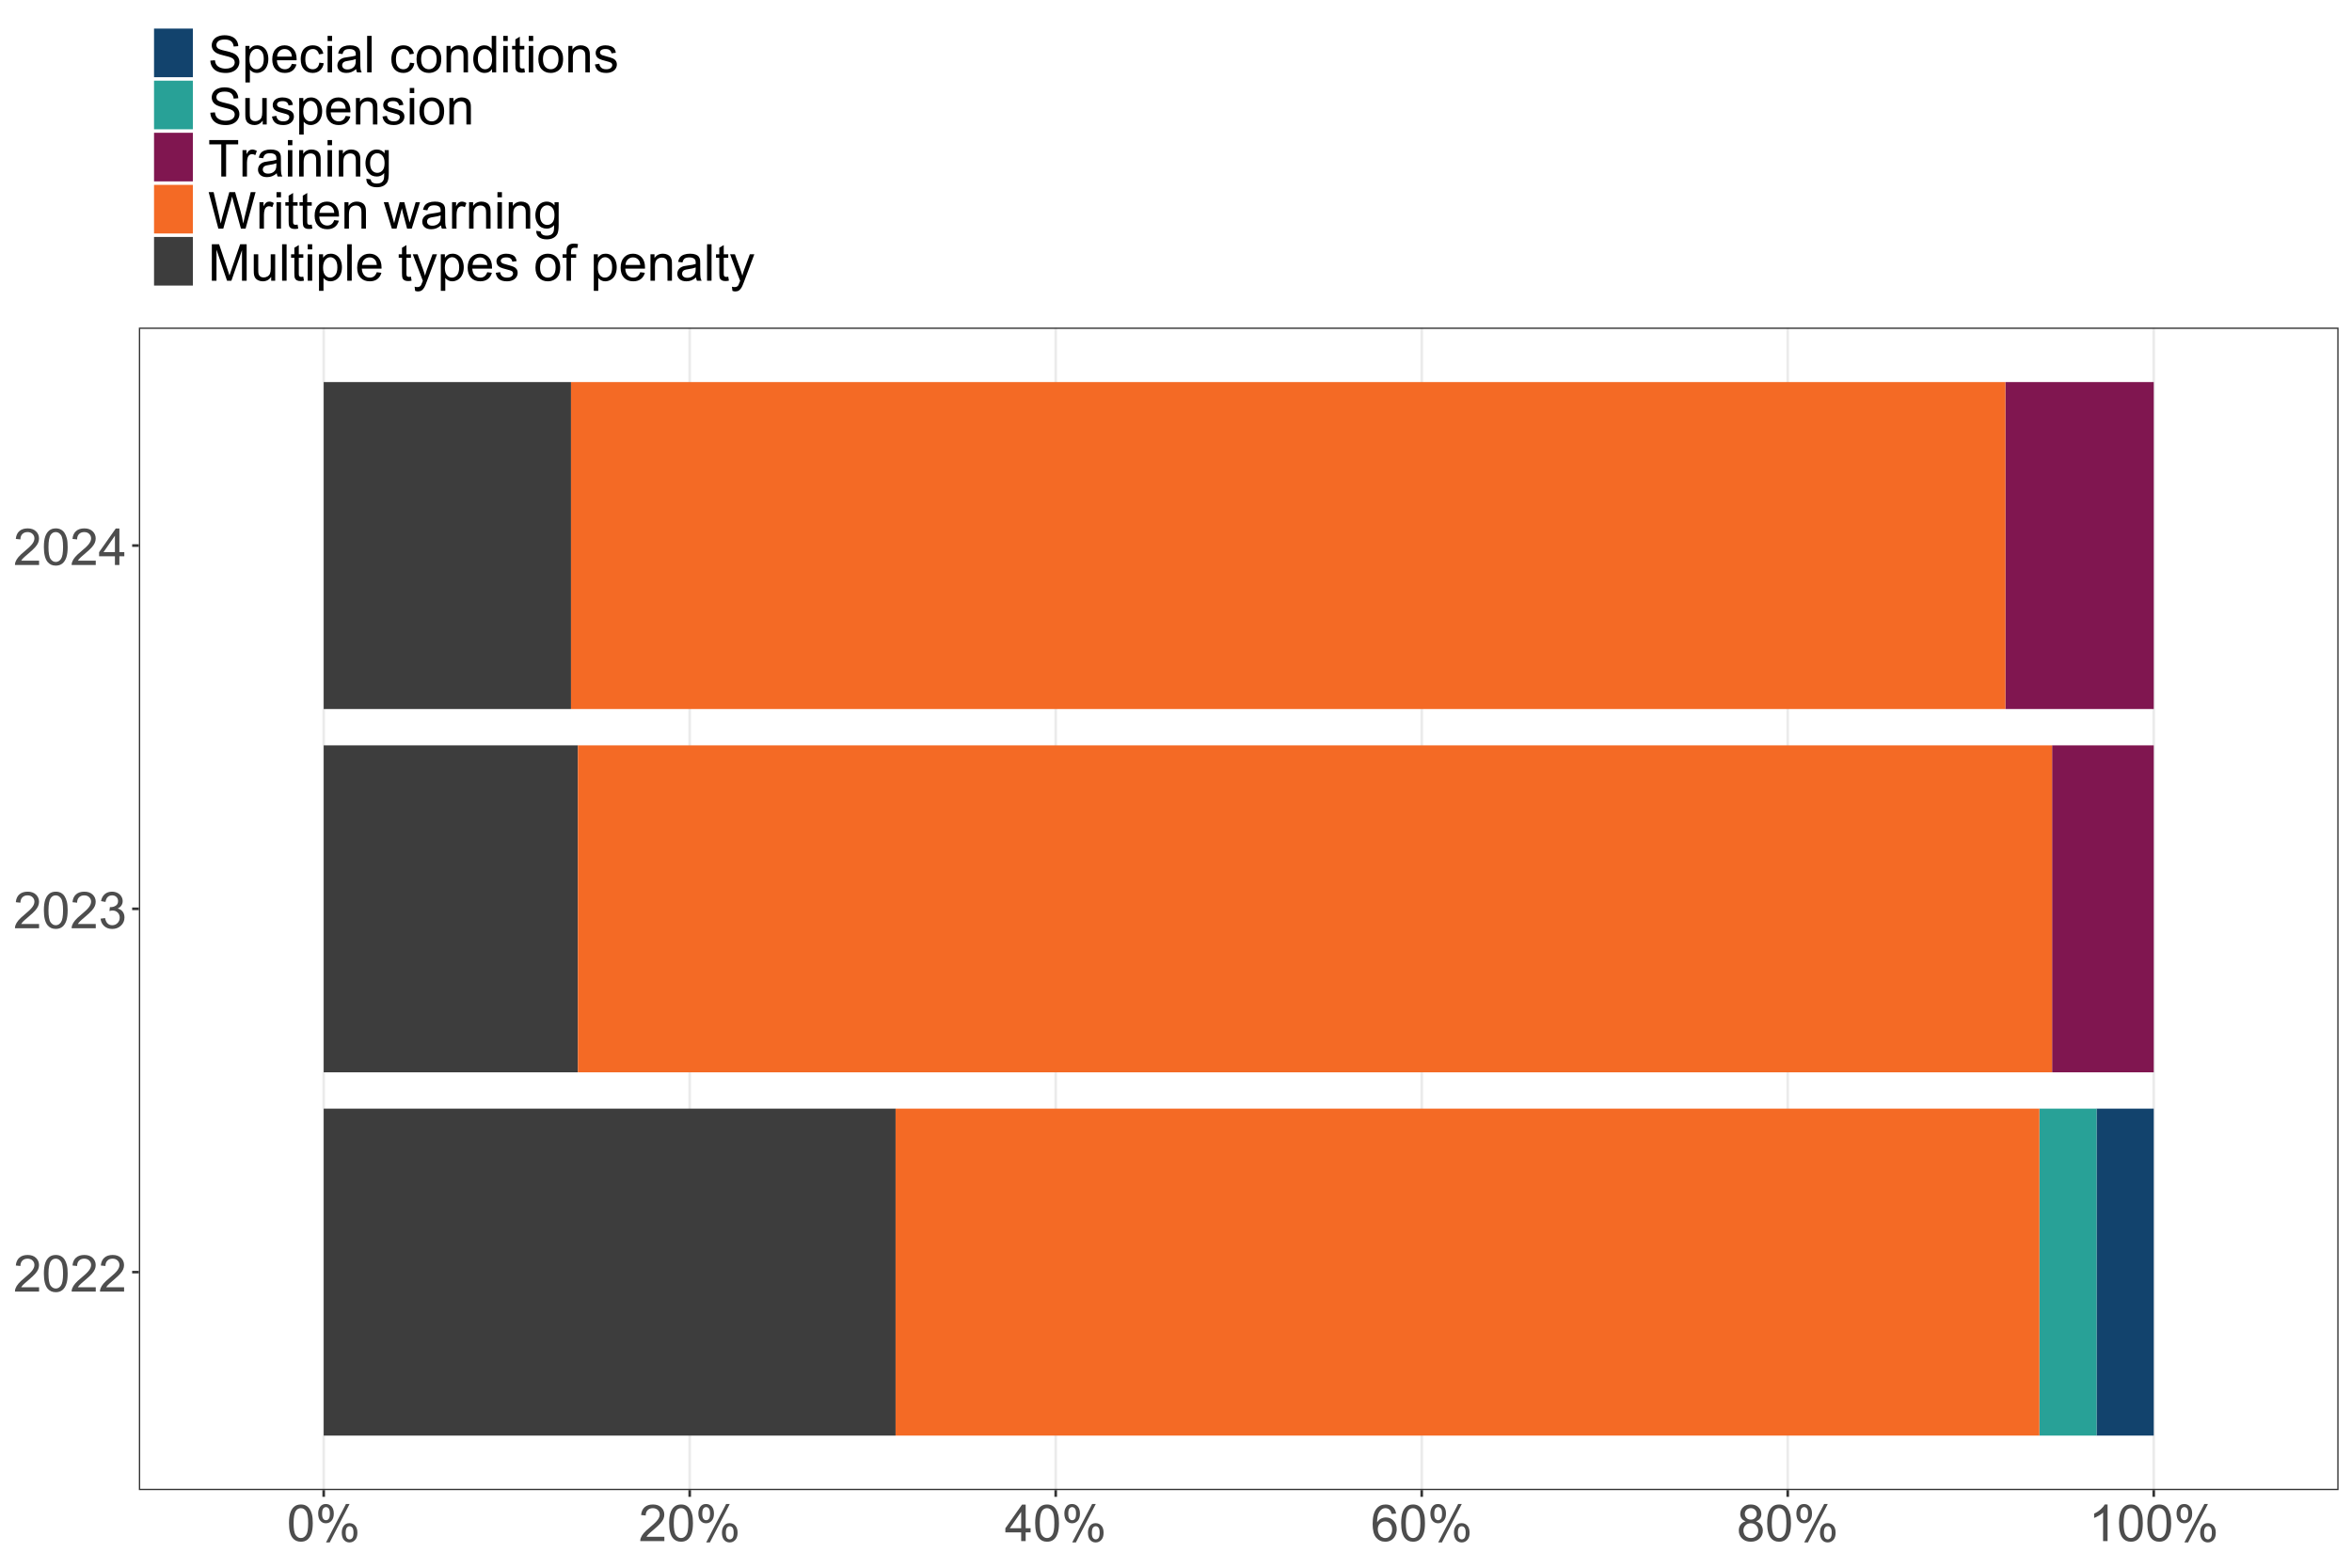 <?xml version="1.0" encoding="UTF-8"?>
<svg xmlns="http://www.w3.org/2000/svg" xmlns:xlink="http://www.w3.org/1999/xlink" width="960" height="640" viewBox="0 0 960 640">
<defs>
<g>
<g id="glyph-0-0">
<path d="M 10.473 -1.758 L 10.473 0 L 0.629 0 C 0.617 -0.441 0.688 -0.863 0.844 -1.27 C 1.094 -1.941 1.496 -2.602 2.047 -3.25 C 2.598 -3.898 3.395 -4.652 4.438 -5.504 C 6.055 -6.832 7.148 -7.883 7.719 -8.656 C 8.289 -9.434 8.57 -10.168 8.57 -10.855 C 8.57 -11.582 8.312 -12.191 7.797 -12.691 C 7.277 -13.188 6.602 -13.438 5.77 -13.438 C 4.887 -13.438 4.184 -13.172 3.656 -12.645 C 3.129 -12.117 2.859 -11.387 2.855 -10.449 L 0.977 -10.645 C 1.105 -12.047 1.586 -13.113 2.426 -13.848 C 3.266 -14.582 4.395 -14.949 5.809 -14.949 C 7.238 -14.949 8.367 -14.555 9.203 -13.762 C 10.035 -12.969 10.449 -11.988 10.449 -10.816 C 10.449 -10.219 10.328 -9.637 10.086 -9.059 C 9.84 -8.484 9.438 -7.879 8.871 -7.242 C 8.305 -6.605 7.367 -5.73 6.055 -4.621 C 4.957 -3.699 4.254 -3.074 3.941 -2.746 C 3.629 -2.418 3.371 -2.09 3.168 -1.758 Z M 10.473 -1.758 "/>
</g>
<g id="glyph-0-1">
<path d="M 0.863 -7.344 C 0.863 -9.102 1.043 -10.52 1.406 -11.594 C 1.77 -12.668 2.309 -13.496 3.023 -14.078 C 3.734 -14.66 4.633 -14.949 5.719 -14.949 C 6.516 -14.949 7.219 -14.789 7.82 -14.469 C 8.422 -14.145 8.922 -13.684 9.312 -13.078 C 9.707 -12.469 10.016 -11.73 10.238 -10.863 C 10.461 -9.992 10.574 -8.82 10.574 -7.344 C 10.574 -5.598 10.395 -4.188 10.035 -3.113 C 9.676 -2.039 9.141 -1.211 8.426 -0.625 C 7.711 -0.039 6.809 0.254 5.719 0.254 C 4.281 0.254 3.156 -0.262 2.336 -1.289 C 1.355 -2.527 0.863 -4.547 0.863 -7.344 M 2.742 -7.344 C 2.742 -4.898 3.027 -3.273 3.602 -2.461 C 4.172 -1.652 4.879 -1.25 5.719 -1.25 C 6.559 -1.25 7.262 -1.656 7.836 -2.469 C 8.406 -3.281 8.695 -4.906 8.695 -7.344 C 8.695 -9.793 8.406 -11.422 7.836 -12.227 C 7.262 -13.035 6.551 -13.438 5.699 -13.438 C 4.859 -13.438 4.188 -13.082 3.688 -12.371 C 3.059 -11.465 2.742 -9.789 2.742 -7.344 Z M 2.742 -7.344 "/>
</g>
<g id="glyph-0-2">
<path d="M 0.875 -3.93 L 2.703 -4.176 C 2.91 -3.137 3.27 -2.391 3.773 -1.934 C 4.277 -1.477 4.891 -1.25 5.617 -1.25 C 6.477 -1.25 7.203 -1.547 7.797 -2.145 C 8.387 -2.738 8.684 -3.477 8.684 -4.355 C 8.684 -5.195 8.41 -5.891 7.859 -6.434 C 7.312 -6.98 6.613 -7.25 5.77 -7.25 C 5.422 -7.25 4.992 -7.184 4.48 -7.047 L 4.684 -8.652 C 4.805 -8.641 4.902 -8.633 4.977 -8.633 C 5.754 -8.633 6.457 -8.836 7.078 -9.242 C 7.703 -9.648 8.012 -10.273 8.012 -11.121 C 8.012 -11.793 7.785 -12.348 7.332 -12.785 C 6.879 -13.227 6.293 -13.445 5.574 -13.445 C 4.863 -13.445 4.273 -13.223 3.797 -12.777 C 3.324 -12.328 3.02 -11.66 2.883 -10.766 L 1.055 -11.09 C 1.281 -12.316 1.789 -13.266 2.578 -13.938 C 3.371 -14.613 4.355 -14.949 5.535 -14.949 C 6.348 -14.949 7.098 -14.777 7.781 -14.426 C 8.465 -14.078 8.988 -13.602 9.348 -13 C 9.711 -12.398 9.891 -11.758 9.891 -11.082 C 9.891 -10.438 9.719 -9.852 9.375 -9.324 C 9.027 -8.797 8.52 -8.375 7.84 -8.062 C 8.723 -7.859 9.406 -7.438 9.891 -6.801 C 10.379 -6.16 10.625 -5.359 10.625 -4.398 C 10.625 -3.098 10.148 -1.996 9.203 -1.094 C 8.254 -0.188 7.055 0.266 5.605 0.266 C 4.301 0.266 3.215 -0.125 2.352 -0.902 C 1.488 -1.684 0.996 -2.691 0.875 -3.93 Z M 0.875 -3.93 "/>
</g>
<g id="glyph-0-3">
<path d="M 6.723 0 L 6.723 -3.566 L 0.266 -3.566 L 0.266 -5.242 L 7.059 -14.891 L 8.551 -14.891 L 8.551 -5.242 L 10.562 -5.242 L 10.562 -3.566 L 8.551 -3.566 L 8.551 0 L 6.723 0 M 6.723 -5.242 L 6.723 -11.953 L 2.062 -5.242 Z M 6.723 -5.242 "/>
</g>
<g id="glyph-0-4">
<path d="M 1.207 -11.312 C 1.207 -12.379 1.477 -13.281 2.012 -14.027 C 2.547 -14.77 3.32 -15.145 4.336 -15.145 C 5.27 -15.145 6.043 -14.809 6.656 -14.141 C 7.27 -13.477 7.578 -12.496 7.578 -11.203 C 7.578 -9.941 7.266 -8.973 6.648 -8.293 C 6.027 -7.613 5.266 -7.273 4.355 -7.273 C 3.457 -7.273 2.707 -7.605 2.109 -8.277 C 1.508 -8.949 1.207 -9.961 1.207 -11.312 M 4.387 -13.883 C 3.934 -13.883 3.555 -13.688 3.254 -13.293 C 2.953 -12.902 2.805 -12.18 2.805 -11.133 C 2.805 -10.176 2.957 -9.504 3.262 -9.117 C 3.566 -8.727 3.941 -8.531 4.387 -8.531 C 4.848 -8.531 5.23 -8.727 5.531 -9.121 C 5.832 -9.512 5.98 -10.23 5.98 -11.273 C 5.98 -12.234 5.828 -12.91 5.523 -13.301 C 5.219 -13.688 4.84 -13.883 4.387 -13.883 M 4.398 0.547 L 12.543 -15.145 L 14.027 -15.145 L 5.91 0.547 L 4.398 0.547 M 10.836 -3.492 C 10.836 -4.562 11.105 -5.469 11.641 -6.211 C 12.176 -6.953 12.953 -7.324 13.977 -7.324 C 14.91 -7.324 15.684 -6.988 16.297 -6.32 C 16.91 -5.656 17.215 -4.676 17.215 -3.383 C 17.215 -2.121 16.906 -1.152 16.285 -0.473 C 15.664 0.207 14.898 0.547 13.984 0.547 C 13.086 0.547 12.336 0.211 11.734 -0.461 C 11.137 -1.137 10.836 -2.145 10.836 -3.492 M 14.027 -6.062 C 13.566 -6.062 13.184 -5.867 12.883 -5.473 C 12.582 -5.082 12.43 -4.359 12.43 -3.312 C 12.43 -2.363 12.582 -1.691 12.887 -1.301 C 13.191 -0.906 13.57 -0.711 14.016 -0.711 C 14.484 -0.711 14.867 -0.906 15.168 -1.301 C 15.469 -1.691 15.621 -2.41 15.621 -3.453 C 15.621 -4.414 15.469 -5.09 15.164 -5.48 C 14.859 -5.867 14.48 -6.062 14.027 -6.062 Z M 14.027 -6.062 "/>
</g>
<g id="glyph-0-5">
<path d="M 10.348 -11.242 L 8.531 -11.102 C 8.367 -11.82 8.137 -12.34 7.84 -12.664 C 7.348 -13.188 6.738 -13.445 6.012 -13.445 C 5.43 -13.445 4.918 -13.285 4.48 -12.961 C 3.902 -12.539 3.449 -11.926 3.117 -11.121 C 2.785 -10.316 2.613 -9.168 2.602 -7.68 C 3.039 -8.348 3.578 -8.848 4.215 -9.172 C 4.852 -9.496 5.52 -9.66 6.215 -9.66 C 7.434 -9.66 8.473 -9.211 9.328 -8.312 C 10.184 -7.414 10.613 -6.258 10.613 -4.836 C 10.613 -3.898 10.41 -3.031 10.008 -2.23 C 9.605 -1.426 9.051 -0.812 8.348 -0.387 C 7.645 0.039 6.844 0.254 5.953 0.254 C 4.43 0.254 3.188 -0.305 2.223 -1.426 C 1.262 -2.547 0.781 -4.395 0.781 -6.969 C 0.781 -9.844 1.312 -11.938 2.375 -13.242 C 3.305 -14.383 4.555 -14.949 6.125 -14.949 C 7.297 -14.949 8.254 -14.621 9.004 -13.965 C 9.75 -13.309 10.199 -12.402 10.348 -11.242 M 2.883 -4.824 C 2.883 -4.195 3.02 -3.594 3.285 -3.016 C 3.555 -2.441 3.926 -2.004 4.406 -1.703 C 4.887 -1.398 5.395 -1.25 5.922 -1.25 C 6.691 -1.25 7.355 -1.562 7.91 -2.184 C 8.469 -2.805 8.746 -3.652 8.746 -4.723 C 8.746 -5.75 8.469 -6.562 7.922 -7.156 C 7.375 -7.746 6.684 -8.043 5.852 -8.043 C 5.023 -8.043 4.324 -7.746 3.746 -7.156 C 3.172 -6.562 2.883 -5.785 2.883 -4.824 Z M 2.883 -4.824 "/>
</g>
<g id="glyph-0-6">
<path d="M 3.676 -8.074 C 2.918 -8.352 2.355 -8.746 1.992 -9.262 C 1.625 -9.777 1.441 -10.395 1.441 -11.109 C 1.441 -12.195 1.832 -13.105 2.609 -13.844 C 3.391 -14.582 4.426 -14.949 5.719 -14.949 C 7.02 -14.949 8.062 -14.574 8.855 -13.816 C 9.648 -13.062 10.043 -12.145 10.043 -11.059 C 10.043 -10.371 9.863 -9.77 9.5 -9.258 C 9.141 -8.746 8.59 -8.352 7.852 -8.074 C 8.766 -7.777 9.461 -7.297 9.938 -6.633 C 10.414 -5.969 10.652 -5.176 10.652 -4.254 C 10.652 -2.984 10.203 -1.914 9.305 -1.047 C 8.402 -0.18 7.219 0.254 5.75 0.254 C 4.277 0.254 3.094 -0.18 2.195 -1.051 C 1.293 -1.922 0.844 -3.008 0.844 -4.305 C 0.844 -5.273 1.09 -6.086 1.578 -6.738 C 2.07 -7.391 2.77 -7.836 3.676 -8.074 M 3.312 -11.172 C 3.312 -10.469 3.539 -9.891 3.992 -9.445 C 4.445 -9 5.035 -8.773 5.758 -8.773 C 6.461 -8.773 7.039 -8.996 7.492 -9.441 C 7.941 -9.883 8.164 -10.426 8.164 -11.07 C 8.164 -11.742 7.934 -12.305 7.469 -12.762 C 7.008 -13.219 6.43 -13.445 5.738 -13.445 C 5.039 -13.445 4.461 -13.223 4 -12.777 C 3.543 -12.328 3.312 -11.793 3.312 -11.172 M 2.723 -4.297 C 2.723 -3.773 2.844 -3.27 3.094 -2.781 C 3.34 -2.297 3.707 -1.918 4.195 -1.648 C 4.684 -1.383 5.207 -1.25 5.77 -1.25 C 6.641 -1.25 7.363 -1.531 7.934 -2.094 C 8.5 -2.652 8.785 -3.367 8.785 -4.234 C 8.785 -5.117 8.492 -5.844 7.906 -6.418 C 7.32 -6.996 6.59 -7.281 5.707 -7.281 C 4.848 -7.281 4.137 -6.996 3.57 -6.43 C 3.004 -5.859 2.723 -5.148 2.723 -4.297 Z M 2.723 -4.297 "/>
</g>
<g id="glyph-0-7">
<path d="M 7.75 0 L 5.922 0 L 5.922 -11.648 C 5.48 -11.23 4.902 -10.809 4.188 -10.391 C 3.477 -9.969 2.832 -9.656 2.266 -9.445 L 2.266 -11.211 C 3.289 -11.691 4.18 -12.277 4.945 -12.961 C 5.711 -13.645 6.254 -14.309 6.57 -14.949 L 7.75 -14.949 Z M 7.75 0 "/>
</g>
<g id="glyph-0-8">
<path d="M 0.934 -4.785 L 2.793 -4.945 C 2.883 -4.203 3.086 -3.59 3.406 -3.113 C 3.73 -2.637 4.227 -2.25 4.906 -1.953 C 5.582 -1.66 6.344 -1.512 7.191 -1.512 C 7.941 -1.512 8.605 -1.625 9.18 -1.848 C 9.758 -2.07 10.184 -2.379 10.465 -2.766 C 10.746 -3.156 10.887 -3.582 10.887 -4.043 C 10.887 -4.508 10.754 -4.918 10.48 -5.266 C 10.211 -5.613 9.762 -5.906 9.141 -6.145 C 8.742 -6.301 7.859 -6.543 6.488 -6.871 C 5.121 -7.199 4.164 -7.508 3.617 -7.801 C 2.906 -8.172 2.375 -8.633 2.027 -9.188 C 1.676 -9.738 1.504 -10.355 1.504 -11.039 C 1.504 -11.793 1.715 -12.492 2.145 -13.148 C 2.57 -13.801 3.191 -14.297 4.012 -14.637 C 4.832 -14.973 5.742 -15.145 6.742 -15.145 C 7.848 -15.145 8.82 -14.965 9.664 -14.609 C 10.508 -14.254 11.156 -13.73 11.609 -13.039 C 12.062 -12.352 12.305 -11.566 12.34 -10.695 L 10.449 -10.551 C 10.348 -11.492 10.004 -12.203 9.422 -12.684 C 8.836 -13.164 7.969 -13.406 6.824 -13.406 C 5.633 -13.406 4.766 -13.188 4.219 -12.75 C 3.676 -12.312 3.402 -11.789 3.402 -11.172 C 3.402 -10.637 3.594 -10.195 3.98 -9.852 C 4.359 -9.508 5.352 -9.152 6.953 -8.789 C 8.555 -8.43 9.652 -8.113 10.246 -7.84 C 11.113 -7.441 11.754 -6.934 12.168 -6.32 C 12.582 -5.711 12.785 -5.004 12.785 -4.203 C 12.785 -3.414 12.559 -2.664 12.105 -1.965 C 11.652 -1.266 11 -0.719 10.152 -0.328 C 9.301 0.059 8.344 0.254 7.281 0.254 C 5.934 0.254 4.805 0.059 3.895 -0.336 C 2.984 -0.727 2.27 -1.32 1.75 -2.109 C 1.234 -2.895 0.961 -3.789 0.934 -4.785 Z M 0.934 -4.785 "/>
</g>
<g id="glyph-0-9">
<path d="M 1.371 4.133 L 1.371 -10.785 L 3.035 -10.785 L 3.035 -9.383 C 3.43 -9.934 3.871 -10.344 4.367 -10.617 C 4.863 -10.891 5.461 -11.031 6.164 -11.031 C 7.086 -11.031 7.898 -10.793 8.602 -10.32 C 9.305 -9.844 9.84 -9.176 10.195 -8.312 C 10.555 -7.449 10.734 -6.504 10.734 -5.473 C 10.734 -4.371 10.539 -3.375 10.141 -2.492 C 9.746 -1.609 9.168 -0.934 8.414 -0.461 C 7.66 0.008 6.867 0.242 6.031 0.242 C 5.422 0.242 4.875 0.113 4.391 -0.141 C 3.91 -0.398 3.512 -0.723 3.199 -1.117 L 3.199 4.133 L 1.371 4.133 M 3.027 -5.332 C 3.027 -3.945 3.309 -2.918 3.871 -2.254 C 4.43 -1.59 5.113 -1.258 5.91 -1.258 C 6.723 -1.258 7.418 -1.602 8 -2.289 C 8.578 -2.977 8.867 -4.043 8.867 -5.484 C 8.867 -6.859 8.582 -7.887 8.02 -8.57 C 7.453 -9.254 6.777 -9.598 5.992 -9.598 C 5.215 -9.598 4.523 -9.234 3.926 -8.508 C 3.328 -7.777 3.027 -6.719 3.027 -5.332 Z M 3.027 -5.332 "/>
</g>
<g id="glyph-0-10">
<path d="M 8.754 -3.473 L 10.645 -3.238 C 10.348 -2.137 9.793 -1.281 8.988 -0.672 C 8.184 -0.062 7.152 0.242 5.902 0.242 C 4.324 0.242 3.07 -0.242 2.148 -1.215 C 1.223 -2.184 0.762 -3.547 0.762 -5.301 C 0.762 -7.117 1.23 -8.523 2.164 -9.527 C 3.098 -10.527 4.309 -11.031 5.801 -11.031 C 7.242 -11.031 8.418 -10.539 9.332 -9.559 C 10.246 -8.574 10.703 -7.195 10.703 -5.414 C 10.703 -5.305 10.703 -5.141 10.695 -4.926 L 2.652 -4.926 C 2.719 -3.742 3.055 -2.832 3.656 -2.203 C 4.258 -1.574 5.012 -1.258 5.91 -1.258 C 6.582 -1.258 7.152 -1.434 7.629 -1.789 C 8.102 -2.141 8.477 -2.703 8.754 -3.473 M 2.754 -6.43 L 8.773 -6.43 C 8.695 -7.336 8.465 -8.016 8.086 -8.469 C 7.504 -9.176 6.746 -9.527 5.82 -9.527 C 4.98 -9.527 4.273 -9.246 3.703 -8.684 C 3.129 -8.121 2.812 -7.371 2.754 -6.43 Z M 2.754 -6.43 "/>
</g>
<g id="glyph-0-11">
<path d="M 8.41 -3.949 L 10.207 -3.719 C 10.012 -2.477 9.508 -1.508 8.699 -0.809 C 7.891 -0.105 6.895 0.242 5.719 0.242 C 4.242 0.242 3.055 -0.238 2.156 -1.203 C 1.262 -2.168 0.812 -3.551 0.812 -5.352 C 0.812 -6.516 1.004 -7.535 1.391 -8.41 C 1.777 -9.281 2.363 -9.938 3.152 -10.375 C 3.941 -10.812 4.801 -11.031 5.727 -11.031 C 6.898 -11.031 7.859 -10.734 8.602 -10.141 C 9.348 -9.547 9.824 -8.707 10.035 -7.617 L 8.258 -7.344 C 8.086 -8.066 7.789 -8.613 7.359 -8.977 C 6.93 -9.344 6.41 -9.527 5.801 -9.527 C 4.879 -9.527 4.129 -9.195 3.555 -8.535 C 2.98 -7.875 2.691 -6.832 2.691 -5.402 C 2.691 -3.953 2.969 -2.902 3.523 -2.246 C 4.078 -1.586 4.805 -1.258 5.699 -1.258 C 6.414 -1.258 7.016 -1.48 7.496 -1.918 C 7.977 -2.359 8.281 -3.035 8.41 -3.949 Z M 8.41 -3.949 "/>
</g>
<g id="glyph-0-12">
<path d="M 1.383 -12.785 L 1.383 -14.891 L 3.211 -14.891 L 3.211 -12.785 L 1.383 -12.785 M 1.383 0 L 1.383 -10.785 L 3.211 -10.785 L 3.211 0 Z M 1.383 0 "/>
</g>
<g id="glyph-0-13">
<path d="M 8.41 -1.332 C 7.73 -0.754 7.082 -0.348 6.453 -0.113 C 5.828 0.125 5.156 0.242 4.438 0.242 C 3.254 0.242 2.344 -0.047 1.707 -0.625 C 1.07 -1.203 0.75 -1.941 0.75 -2.844 C 0.75 -3.371 0.871 -3.855 1.113 -4.289 C 1.352 -4.727 1.668 -5.078 2.055 -5.344 C 2.445 -5.605 2.883 -5.805 3.371 -5.941 C 3.73 -6.035 4.273 -6.129 4.996 -6.215 C 6.473 -6.391 7.559 -6.602 8.258 -6.844 C 8.266 -7.098 8.266 -7.254 8.266 -7.324 C 8.266 -8.066 8.094 -8.594 7.75 -8.898 C 7.281 -9.309 6.59 -9.516 5.668 -9.516 C 4.809 -9.516 4.172 -9.367 3.762 -9.062 C 3.352 -8.762 3.051 -8.23 2.855 -7.465 L 1.066 -7.707 C 1.23 -8.473 1.496 -9.09 1.867 -9.562 C 2.242 -10.031 2.781 -10.395 3.484 -10.648 C 4.188 -10.902 5.004 -11.031 5.93 -11.031 C 6.852 -11.031 7.602 -10.922 8.176 -10.703 C 8.75 -10.488 9.176 -10.215 9.445 -9.887 C 9.715 -9.559 9.906 -9.145 10.016 -8.645 C 10.074 -8.332 10.105 -7.77 10.105 -6.957 L 10.105 -4.52 C 10.105 -2.82 10.145 -1.746 10.223 -1.297 C 10.301 -0.844 10.453 -0.414 10.684 0 L 8.773 0 C 8.586 -0.379 8.465 -0.824 8.41 -1.332 M 8.258 -5.414 C 7.594 -5.141 6.598 -4.914 5.27 -4.723 C 4.52 -4.613 3.988 -4.492 3.676 -4.355 C 3.363 -4.223 3.125 -4.023 2.957 -3.762 C 2.785 -3.504 2.703 -3.211 2.703 -2.895 C 2.703 -2.406 2.887 -2 3.254 -1.676 C 3.625 -1.352 4.164 -1.188 4.875 -1.188 C 5.578 -1.188 6.207 -1.344 6.754 -1.648 C 7.301 -1.957 7.707 -2.379 7.961 -2.914 C 8.16 -3.328 8.258 -3.938 8.258 -4.742 Z M 8.258 -5.414 "/>
</g>
<g id="glyph-0-14">
<path d="M 1.332 0 L 1.332 -14.891 L 3.16 -14.891 L 3.16 0 Z M 1.332 0 "/>
</g>
<g id="glyph-0-15">
</g>
<g id="glyph-0-16">
<path d="M 0.691 -5.395 C 0.691 -7.391 1.246 -8.871 2.355 -9.832 C 3.285 -10.629 4.414 -11.031 5.75 -11.031 C 7.23 -11.031 8.441 -10.543 9.383 -9.57 C 10.324 -8.602 10.797 -7.258 10.797 -5.547 C 10.797 -4.156 10.586 -3.066 10.172 -2.27 C 9.754 -1.473 9.148 -0.855 8.352 -0.418 C 7.559 0.023 6.691 0.242 5.75 0.242 C 4.238 0.242 3.02 -0.242 2.086 -1.207 C 1.156 -2.176 0.691 -3.57 0.691 -5.395 M 2.57 -5.395 C 2.57 -4.012 2.871 -2.977 3.473 -2.289 C 4.074 -1.602 4.836 -1.258 5.75 -1.258 C 6.656 -1.258 7.41 -1.605 8.012 -2.297 C 8.617 -2.984 8.918 -4.039 8.918 -5.453 C 8.918 -6.789 8.613 -7.797 8.008 -8.484 C 7.402 -9.172 6.648 -9.516 5.75 -9.516 C 4.836 -9.516 4.074 -9.176 3.473 -8.492 C 2.871 -7.809 2.57 -6.773 2.57 -5.395 Z M 2.57 -5.395 "/>
</g>
<g id="glyph-0-17">
<path d="M 1.371 0 L 1.371 -10.785 L 3.016 -10.785 L 3.016 -9.254 C 3.809 -10.438 4.953 -11.031 6.449 -11.031 C 7.098 -11.031 7.695 -10.914 8.242 -10.68 C 8.785 -10.445 9.195 -10.141 9.465 -9.762 C 9.738 -9.383 9.926 -8.93 10.035 -8.41 C 10.102 -8.07 10.137 -7.477 10.137 -6.633 L 10.137 0 L 8.309 0 L 8.309 -6.562 C 8.309 -7.305 8.238 -7.863 8.094 -8.23 C 7.953 -8.602 7.699 -8.895 7.336 -9.117 C 6.977 -9.336 6.551 -9.445 6.062 -9.445 C 5.285 -9.445 4.613 -9.199 4.047 -8.703 C 3.48 -8.211 3.199 -7.273 3.199 -5.891 L 3.199 0 Z M 1.371 0 "/>
</g>
<g id="glyph-0-18">
<path d="M 8.367 0 L 8.367 -1.359 C 7.684 -0.293 6.68 0.242 5.352 0.242 C 4.492 0.242 3.703 0.008 2.98 -0.469 C 2.258 -0.941 1.703 -1.602 1.305 -2.453 C 0.91 -3.301 0.711 -4.277 0.711 -5.383 C 0.711 -6.461 0.891 -7.438 1.25 -8.312 C 1.609 -9.191 2.145 -9.863 2.863 -10.328 C 3.582 -10.797 4.383 -11.031 5.27 -11.031 C 5.922 -11.031 6.5 -10.891 7.008 -10.617 C 7.516 -10.344 7.93 -9.988 8.246 -9.547 L 8.246 -14.891 L 10.066 -14.891 L 10.066 0 L 8.367 0 M 2.59 -5.383 C 2.59 -4 2.883 -2.969 3.465 -2.285 C 4.047 -1.602 4.734 -1.258 5.523 -1.258 C 6.324 -1.258 7.004 -1.586 7.562 -2.238 C 8.121 -2.895 8.398 -3.891 8.398 -5.23 C 8.398 -6.707 8.113 -7.789 7.547 -8.48 C 6.977 -9.172 6.277 -9.516 5.445 -9.516 C 4.633 -9.516 3.953 -9.184 3.406 -8.52 C 2.863 -7.859 2.59 -6.812 2.59 -5.383 Z M 2.59 -5.383 "/>
</g>
<g id="glyph-0-19">
<path d="M 5.363 -1.637 L 5.625 -0.02 C 5.113 0.09 4.652 0.141 4.246 0.141 C 3.582 0.141 3.066 0.039 2.703 -0.172 C 2.336 -0.383 2.078 -0.66 1.93 -1 C 1.781 -1.344 1.707 -2.062 1.707 -3.16 L 1.707 -9.363 L 0.367 -9.363 L 0.367 -10.785 L 1.707 -10.785 L 1.707 -13.457 L 3.523 -14.555 L 3.523 -10.785 L 5.363 -10.785 L 5.363 -9.363 L 3.523 -9.363 L 3.523 -3.059 C 3.523 -2.535 3.555 -2.199 3.621 -2.051 C 3.684 -1.902 3.789 -1.785 3.938 -1.695 C 4.082 -1.609 4.289 -1.562 4.559 -1.562 C 4.762 -1.562 5.031 -1.586 5.363 -1.637 Z M 5.363 -1.637 "/>
</g>
<g id="glyph-0-20">
<path d="M 0.641 -3.219 L 2.449 -3.504 C 2.551 -2.781 2.832 -2.223 3.297 -1.84 C 3.758 -1.453 4.406 -1.258 5.242 -1.258 C 6.082 -1.258 6.703 -1.43 7.109 -1.773 C 7.516 -2.113 7.719 -2.516 7.719 -2.977 C 7.719 -3.391 7.539 -3.715 7.18 -3.949 C 6.93 -4.113 6.309 -4.32 5.312 -4.57 C 3.973 -4.91 3.043 -5.203 2.523 -5.449 C 2.008 -5.695 1.613 -6.039 1.344 -6.477 C 1.078 -6.91 0.945 -7.395 0.945 -7.922 C 0.945 -8.402 1.055 -8.848 1.273 -9.258 C 1.496 -9.668 1.793 -10.008 2.172 -10.277 C 2.457 -10.488 2.844 -10.664 3.336 -10.812 C 3.828 -10.957 4.355 -11.031 4.914 -11.031 C 5.762 -11.031 6.504 -10.906 7.145 -10.664 C 7.785 -10.422 8.258 -10.09 8.562 -9.672 C 8.867 -9.258 9.078 -8.699 9.191 -8.004 L 7.402 -7.758 C 7.324 -8.316 7.086 -8.746 6.699 -9.059 C 6.309 -9.371 5.758 -9.527 5.047 -9.527 C 4.207 -9.527 3.609 -9.387 3.25 -9.109 C 2.891 -8.832 2.711 -8.508 2.711 -8.137 C 2.711 -7.898 2.785 -7.684 2.934 -7.496 C 3.086 -7.301 3.316 -7.137 3.637 -7.008 C 3.82 -6.941 4.355 -6.785 5.25 -6.539 C 6.543 -6.195 7.445 -5.914 7.957 -5.691 C 8.469 -5.473 8.871 -5.152 9.16 -4.734 C 9.453 -4.312 9.598 -3.793 9.598 -3.168 C 9.598 -2.559 9.418 -1.984 9.062 -1.445 C 8.707 -0.91 8.195 -0.492 7.527 -0.199 C 6.855 0.098 6.098 0.242 5.25 0.242 C 3.848 0.242 2.781 -0.047 2.047 -0.629 C 1.312 -1.211 0.844 -2.074 0.641 -3.219 Z M 0.641 -3.219 "/>
</g>
<g id="glyph-0-21">
<path d="M 8.441 0 L 8.441 -1.586 C 7.602 -0.367 6.461 0.242 5.016 0.242 C 4.379 0.242 3.785 0.121 3.234 -0.121 C 2.684 -0.367 2.273 -0.672 2.008 -1.039 C 1.738 -1.41 1.551 -1.863 1.441 -2.398 C 1.367 -2.754 1.332 -3.324 1.332 -4.102 L 1.332 -10.785 L 3.16 -10.785 L 3.16 -4.805 C 3.16 -3.848 3.195 -3.207 3.27 -2.875 C 3.387 -2.395 3.629 -2.016 4 -1.742 C 4.375 -1.469 4.836 -1.332 5.383 -1.332 C 5.93 -1.332 6.445 -1.473 6.926 -1.75 C 7.406 -2.031 7.746 -2.414 7.945 -2.898 C 8.148 -3.383 8.246 -4.086 8.246 -5.008 L 8.246 -10.785 L 10.074 -10.785 L 10.074 0 Z M 8.441 0 "/>
</g>
<g id="glyph-0-22">
<path d="M 5.395 0 L 5.395 -13.133 L 0.488 -13.133 L 0.488 -14.891 L 12.289 -14.891 L 12.289 -13.133 L 7.363 -13.133 L 7.363 0 Z M 5.395 0 "/>
</g>
<g id="glyph-0-23">
<path d="M 1.352 0 L 1.352 -10.785 L 2.996 -10.785 L 2.996 -9.152 C 3.414 -9.914 3.805 -10.422 4.16 -10.664 C 4.516 -10.906 4.906 -11.031 5.332 -11.031 C 5.949 -11.031 6.574 -10.832 7.211 -10.441 L 6.582 -8.746 C 6.133 -9.008 5.688 -9.141 5.242 -9.141 C 4.84 -9.141 4.48 -9.02 4.164 -8.781 C 3.848 -8.539 3.617 -8.207 3.484 -7.781 C 3.281 -7.129 3.18 -6.418 3.18 -5.648 L 3.18 0 Z M 1.352 0 "/>
</g>
<g id="glyph-0-24">
<path d="M 1.035 0.895 L 2.812 1.156 C 2.887 1.707 3.094 2.105 3.434 2.355 C 3.887 2.695 4.508 2.863 5.293 2.863 C 6.137 2.863 6.793 2.695 7.25 2.355 C 7.711 2.02 8.023 1.543 8.188 0.934 C 8.281 0.562 8.324 -0.219 8.316 -1.41 C 7.52 -0.469 6.523 0 5.332 0 C 3.848 0 2.703 -0.535 1.891 -1.605 C 1.078 -2.676 0.672 -3.957 0.672 -5.453 C 0.672 -6.484 0.855 -7.434 1.23 -8.305 C 1.602 -9.172 2.141 -9.844 2.848 -10.32 C 3.555 -10.793 4.387 -11.031 5.344 -11.031 C 6.613 -11.031 7.664 -10.516 8.492 -9.484 L 8.492 -10.785 L 10.176 -10.785 L 10.176 -1.461 C 10.176 0.215 10.004 1.406 9.664 2.109 C 9.32 2.809 8.781 3.363 8.039 3.77 C 7.297 4.176 6.387 4.379 5.301 4.379 C 4.016 4.379 2.977 4.086 2.184 3.508 C 1.391 2.93 1.008 2.059 1.035 0.895 M 2.551 -5.586 C 2.551 -4.172 2.832 -3.137 3.391 -2.488 C 3.953 -1.84 4.66 -1.512 5.504 -1.512 C 6.344 -1.512 7.047 -1.836 7.617 -2.484 C 8.188 -3.129 8.469 -4.145 8.469 -5.523 C 8.469 -6.844 8.176 -7.84 7.594 -8.512 C 7.008 -9.18 6.301 -9.516 5.473 -9.516 C 4.66 -9.516 3.973 -9.188 3.402 -8.527 C 2.832 -7.867 2.551 -6.887 2.551 -5.586 Z M 2.551 -5.586 "/>
</g>
<g id="glyph-0-25">
<path d="M 4.203 0 L 0.254 -14.891 L 2.273 -14.891 L 4.539 -5.129 C 4.785 -4.105 4.992 -3.09 5.168 -2.082 C 5.547 -3.672 5.773 -4.59 5.84 -4.836 L 8.672 -14.891 L 11.051 -14.891 L 13.184 -7.352 C 13.719 -5.484 14.105 -3.727 14.34 -2.082 C 14.531 -3.023 14.777 -4.102 15.082 -5.32 L 17.418 -14.891 L 19.398 -14.891 L 15.316 0 L 13.418 0 L 10.277 -11.344 C 10.016 -12.293 9.859 -12.875 9.812 -13.09 C 9.656 -12.406 9.508 -11.824 9.375 -11.344 L 6.215 0 Z M 4.203 0 "/>
</g>
<g id="glyph-0-26">
<path d="M 3.363 0 L 0.062 -10.785 L 1.949 -10.785 L 3.668 -4.559 L 4.305 -2.246 C 4.332 -2.359 4.52 -3.102 4.863 -4.469 L 6.582 -10.785 L 8.461 -10.785 L 10.074 -4.531 L 10.613 -2.469 L 11.234 -4.551 L 13.082 -10.785 L 14.859 -10.785 L 11.488 0 L 9.586 0 L 7.871 -6.461 L 7.453 -8.297 L 5.27 0 Z M 3.363 0 "/>
</g>
<g id="glyph-0-27">
<path d="M 1.543 0 L 1.543 -14.891 L 4.508 -14.891 L 8.035 -4.348 C 8.359 -3.363 8.594 -2.629 8.746 -2.145 C 8.914 -2.684 9.18 -3.48 9.535 -4.531 L 13.102 -14.891 L 15.754 -14.891 L 15.754 0 L 13.852 0 L 13.852 -12.461 L 9.527 0 L 7.75 0 L 3.441 -12.676 L 3.441 0 Z M 1.543 0 "/>
</g>
<g id="glyph-0-28">
<path d="M 1.289 4.152 L 1.086 2.438 C 1.484 2.547 1.836 2.602 2.133 2.602 C 2.539 2.602 2.863 2.531 3.109 2.398 C 3.352 2.262 3.551 2.07 3.707 1.828 C 3.82 1.645 4.008 1.191 4.266 0.469 C 4.301 0.367 4.355 0.215 4.43 0.02 L 0.336 -10.785 L 2.305 -10.785 L 4.551 -4.539 C 4.84 -3.746 5.102 -2.914 5.332 -2.043 C 5.543 -2.883 5.793 -3.699 6.082 -4.5 L 8.391 -10.785 L 10.219 -10.785 L 6.113 0.184 C 5.676 1.367 5.332 2.184 5.09 2.629 C 4.762 3.234 4.391 3.676 3.973 3.957 C 3.551 4.238 3.051 4.379 2.469 4.379 C 2.117 4.379 1.723 4.305 1.289 4.152 Z M 1.289 4.152 "/>
</g>
<g id="glyph-0-29">
<path d="M 1.809 0 L 1.809 -9.363 L 0.191 -9.363 L 0.191 -10.785 L 1.809 -10.785 L 1.809 -11.934 C 1.809 -12.656 1.871 -13.195 2 -13.547 C 2.176 -14.023 2.488 -14.406 2.93 -14.703 C 3.375 -14.996 3.996 -15.145 4.793 -15.145 C 5.309 -15.145 5.879 -15.082 6.5 -14.961 L 6.227 -13.367 C 5.848 -13.434 5.488 -13.469 5.148 -13.469 C 4.594 -13.469 4.203 -13.348 3.973 -13.113 C 3.742 -12.875 3.625 -12.43 3.625 -11.781 L 3.625 -10.785 L 5.727 -10.785 L 5.727 -9.363 L 3.625 -9.363 L 3.625 0 Z M 1.809 0 "/>
</g>
</g>
<clipPath id="clip-0">
<path clip-rule="nonzero" d="M 56.684 133.73 L 954.52 133.73 L 954.52 608.324 L 56.684 608.324 Z M 56.684 133.73 "/>
</clipPath>
<clipPath id="clip-1">
<path clip-rule="nonzero" d="M 131 133.73 L 133 133.73 L 133 608.324 L 131 608.324 Z M 131 133.73 "/>
</clipPath>
<clipPath id="clip-2">
<path clip-rule="nonzero" d="M 280 133.73 L 283 133.73 L 283 608.324 L 280 608.324 Z M 280 133.73 "/>
</clipPath>
<clipPath id="clip-3">
<path clip-rule="nonzero" d="M 430 133.73 L 432 133.73 L 432 608.324 L 430 608.324 Z M 430 133.73 "/>
</clipPath>
<clipPath id="clip-4">
<path clip-rule="nonzero" d="M 579 133.73 L 581 133.73 L 581 608.324 L 579 608.324 Z M 579 133.73 "/>
</clipPath>
<clipPath id="clip-5">
<path clip-rule="nonzero" d="M 729 133.73 L 731 133.73 L 731 608.324 L 729 608.324 Z M 729 133.73 "/>
</clipPath>
<clipPath id="clip-6">
<path clip-rule="nonzero" d="M 878 133.73 L 880 133.73 L 880 608.324 L 878 608.324 Z M 878 133.73 "/>
</clipPath>
<clipPath id="clip-7">
<path clip-rule="nonzero" d="M 56.684 133.73 L 954.52 133.73 L 954.52 608.324 L 56.684 608.324 Z M 56.684 133.73 "/>
</clipPath>
</defs>
<rect x="-96" y="-64" width="1152" height="768" fill="rgb(100%, 100%, 100%)" fill-opacity="1"/>
<rect x="-96" y="-64" width="1152" height="768" fill="rgb(100%, 100%, 100%)" fill-opacity="1"/>
<path fill="none" stroke-width="1.067" stroke-linecap="round" stroke-linejoin="round" stroke="rgb(100%, 100%, 100%)" stroke-opacity="1" stroke-miterlimit="10" d="M 0 640 L 960 640 L 960 0 L 0 0 Z M 0 640 "/>
<g clip-path="url(#clip-0)">
<path fill-rule="nonzero" fill="rgb(100%, 100%, 100%)" fill-opacity="1" d="M 56.684 608.324 L 954.52 608.324 L 954.52 133.73 L 56.684 133.73 Z M 56.684 608.324 "/>
</g>
<g clip-path="url(#clip-1)">
<path fill="none" stroke-width="1.067" stroke-linecap="butt" stroke-linejoin="round" stroke="rgb(92.157%, 92.157%, 92.157%)" stroke-opacity="1" stroke-miterlimit="10" d="M 132.125 608.324 L 132.125 133.73 "/>
</g>
<g clip-path="url(#clip-2)">
<path fill="none" stroke-width="1.067" stroke-linecap="butt" stroke-linejoin="round" stroke="rgb(92.157%, 92.157%, 92.157%)" stroke-opacity="1" stroke-miterlimit="10" d="M 281.516 608.324 L 281.516 133.73 "/>
</g>
<g clip-path="url(#clip-3)">
<path fill="none" stroke-width="1.067" stroke-linecap="butt" stroke-linejoin="round" stroke="rgb(92.157%, 92.157%, 92.157%)" stroke-opacity="1" stroke-miterlimit="10" d="M 430.906 608.324 L 430.906 133.73 "/>
</g>
<g clip-path="url(#clip-4)">
<path fill="none" stroke-width="1.067" stroke-linecap="butt" stroke-linejoin="round" stroke="rgb(92.157%, 92.157%, 92.157%)" stroke-opacity="1" stroke-miterlimit="10" d="M 580.297 608.324 L 580.297 133.73 "/>
</g>
<g clip-path="url(#clip-5)">
<path fill="none" stroke-width="1.067" stroke-linecap="butt" stroke-linejoin="round" stroke="rgb(92.157%, 92.157%, 92.157%)" stroke-opacity="1" stroke-miterlimit="10" d="M 729.688 608.324 L 729.688 133.73 "/>
</g>
<g clip-path="url(#clip-6)">
<path fill="none" stroke-width="1.067" stroke-linecap="butt" stroke-linejoin="round" stroke="rgb(92.157%, 92.157%, 92.157%)" stroke-opacity="1" stroke-miterlimit="10" d="M 879.078 608.324 L 879.078 133.73 "/>
</g>
<path fill-rule="nonzero" fill="rgb(23.922%, 23.922%, 23.922%)" fill-opacity="1" d="M 132.125 586.074 L 365.547 586.074 L 365.547 452.594 L 132.125 452.594 Z M 132.125 586.074 "/>
<path fill-rule="nonzero" fill="rgb(7.059%, 26.275%, 42.745%)" fill-opacity="1" d="M 855.734 586.074 L 879.078 586.074 L 879.078 452.594 L 855.734 452.594 Z M 855.734 586.074 "/>
<path fill-rule="nonzero" fill="rgb(15.686%, 63.137%, 59.216%)" fill-opacity="1" d="M 832.395 586.074 L 855.738 586.074 L 855.738 452.594 L 832.395 452.594 Z M 832.395 586.074 "/>
<path fill-rule="nonzero" fill="rgb(95.686%, 41.569%, 14.51%)" fill-opacity="1" d="M 365.547 586.074 L 832.395 586.074 L 832.395 452.594 L 365.547 452.594 Z M 365.547 586.074 "/>
<path fill-rule="nonzero" fill="rgb(23.922%, 23.922%, 23.922%)" fill-opacity="1" d="M 132.125 437.766 L 235.867 437.766 L 235.867 304.285 L 132.125 304.285 Z M 132.125 437.766 "/>
<path fill-rule="nonzero" fill="rgb(50.196%, 8.627%, 31.373%)" fill-opacity="1" d="M 837.582 437.766 L 879.078 437.766 L 879.078 304.285 L 837.582 304.285 Z M 837.582 437.766 "/>
<path fill-rule="nonzero" fill="rgb(95.686%, 41.569%, 14.51%)" fill-opacity="1" d="M 235.867 437.766 L 837.578 437.766 L 837.578 304.285 L 235.867 304.285 Z M 235.867 437.766 "/>
<path fill-rule="nonzero" fill="rgb(23.922%, 23.922%, 23.922%)" fill-opacity="1" d="M 132.125 289.457 L 233.066 289.457 L 233.066 155.977 L 132.125 155.977 Z M 132.125 289.457 "/>
<path fill-rule="nonzero" fill="rgb(50.196%, 8.627%, 31.373%)" fill-opacity="1" d="M 818.516 289.457 L 879.078 289.457 L 879.078 155.977 L 818.516 155.977 Z M 818.516 289.457 "/>
<path fill-rule="nonzero" fill="rgb(95.686%, 41.569%, 14.51%)" fill-opacity="1" d="M 233.066 289.457 L 818.516 289.457 L 818.516 155.977 L 233.066 155.977 Z M 233.066 289.457 "/>
<g clip-path="url(#clip-7)">
<path fill="none" stroke-width="1.067" stroke-linecap="round" stroke-linejoin="round" stroke="rgb(20%, 20%, 20%)" stroke-opacity="1" stroke-miterlimit="10" d="M 56.684 608.324 L 954.52 608.324 L 954.52 133.73 L 56.684 133.73 Z M 56.684 608.324 "/>
</g>
<g fill="rgb(30.196%, 30.196%, 30.196%)" fill-opacity="1">
<use xlink:href="#glyph-0-0" x="5.477" y="527.281"/>
<use xlink:href="#glyph-0-1" x="17.045" y="527.281"/>
<use xlink:href="#glyph-0-0" x="28.613" y="527.281"/>
<use xlink:href="#glyph-0-0" x="40.18" y="527.281"/>
</g>
<g fill="rgb(30.196%, 30.196%, 30.196%)" fill-opacity="1">
<use xlink:href="#glyph-0-0" x="5.477" y="378.969"/>
<use xlink:href="#glyph-0-1" x="17.045" y="378.969"/>
<use xlink:href="#glyph-0-0" x="28.613" y="378.969"/>
<use xlink:href="#glyph-0-2" x="40.18" y="378.969"/>
</g>
<g fill="rgb(30.196%, 30.196%, 30.196%)" fill-opacity="1">
<use xlink:href="#glyph-0-0" x="5.477" y="230.66"/>
<use xlink:href="#glyph-0-1" x="17.045" y="230.66"/>
<use xlink:href="#glyph-0-0" x="28.613" y="230.66"/>
<use xlink:href="#glyph-0-3" x="40.18" y="230.66"/>
</g>
<path fill="none" stroke-width="1.067" stroke-linecap="butt" stroke-linejoin="round" stroke="rgb(20%, 20%, 20%)" stroke-opacity="1" stroke-miterlimit="10" d="M 53.941 519.336 L 56.684 519.336 "/>
<path fill="none" stroke-width="1.067" stroke-linecap="butt" stroke-linejoin="round" stroke="rgb(20%, 20%, 20%)" stroke-opacity="1" stroke-miterlimit="10" d="M 53.941 371.027 L 56.684 371.027 "/>
<path fill="none" stroke-width="1.067" stroke-linecap="butt" stroke-linejoin="round" stroke="rgb(20%, 20%, 20%)" stroke-opacity="1" stroke-miterlimit="10" d="M 53.941 222.715 L 56.684 222.715 "/>
<path fill="none" stroke-width="1.067" stroke-linecap="butt" stroke-linejoin="round" stroke="rgb(20%, 20%, 20%)" stroke-opacity="1" stroke-miterlimit="10" d="M 132.125 611.062 L 132.125 608.324 "/>
<path fill="none" stroke-width="1.067" stroke-linecap="butt" stroke-linejoin="round" stroke="rgb(20%, 20%, 20%)" stroke-opacity="1" stroke-miterlimit="10" d="M 281.516 611.062 L 281.516 608.324 "/>
<path fill="none" stroke-width="1.067" stroke-linecap="butt" stroke-linejoin="round" stroke="rgb(20%, 20%, 20%)" stroke-opacity="1" stroke-miterlimit="10" d="M 430.906 611.062 L 430.906 608.324 "/>
<path fill="none" stroke-width="1.067" stroke-linecap="butt" stroke-linejoin="round" stroke="rgb(20%, 20%, 20%)" stroke-opacity="1" stroke-miterlimit="10" d="M 580.297 611.062 L 580.297 608.324 "/>
<path fill="none" stroke-width="1.067" stroke-linecap="butt" stroke-linejoin="round" stroke="rgb(20%, 20%, 20%)" stroke-opacity="1" stroke-miterlimit="10" d="M 729.688 611.062 L 729.688 608.324 "/>
<path fill="none" stroke-width="1.067" stroke-linecap="butt" stroke-linejoin="round" stroke="rgb(20%, 20%, 20%)" stroke-opacity="1" stroke-miterlimit="10" d="M 879.078 611.062 L 879.078 608.324 "/>
<g fill="rgb(30.196%, 30.196%, 30.196%)" fill-opacity="1">
<use xlink:href="#glyph-0-1" x="117.094" y="629.145"/>
<use xlink:href="#glyph-0-4" x="128.662" y="629.145"/>
</g>
<g fill="rgb(30.196%, 30.196%, 30.196%)" fill-opacity="1">
<use xlink:href="#glyph-0-0" x="260.699" y="629.145"/>
<use xlink:href="#glyph-0-1" x="272.267" y="629.145"/>
<use xlink:href="#glyph-0-4" x="283.835" y="629.145"/>
</g>
<g fill="rgb(30.196%, 30.196%, 30.196%)" fill-opacity="1">
<use xlink:href="#glyph-0-3" x="410.09" y="629.145"/>
<use xlink:href="#glyph-0-1" x="421.658" y="629.145"/>
<use xlink:href="#glyph-0-4" x="433.226" y="629.145"/>
</g>
<g fill="rgb(30.196%, 30.196%, 30.196%)" fill-opacity="1">
<use xlink:href="#glyph-0-5" x="559.48" y="629.145"/>
<use xlink:href="#glyph-0-1" x="571.048" y="629.145"/>
<use xlink:href="#glyph-0-4" x="582.616" y="629.145"/>
</g>
<g fill="rgb(30.196%, 30.196%, 30.196%)" fill-opacity="1">
<use xlink:href="#glyph-0-6" x="708.871" y="629.145"/>
<use xlink:href="#glyph-0-1" x="720.439" y="629.145"/>
<use xlink:href="#glyph-0-4" x="732.007" y="629.145"/>
</g>
<g fill="rgb(30.196%, 30.196%, 30.196%)" fill-opacity="1">
<use xlink:href="#glyph-0-7" x="852.48" y="629.145"/>
<use xlink:href="#glyph-0-1" x="864.048" y="629.145"/>
<use xlink:href="#glyph-0-1" x="875.616" y="629.145"/>
<use xlink:href="#glyph-0-4" x="887.184" y="629.145"/>
</g>
<path fill-rule="nonzero" fill="rgb(100%, 100%, 100%)" fill-opacity="1" d="M 56.684 122.77 L 313.543 122.77 L 313.543 5.48 L 56.684 5.48 Z M 56.684 122.77 "/>
<path fill-rule="nonzero" fill="rgb(100%, 100%, 100%)" fill-opacity="1" d="M 62.164 32.227 L 79.445 32.227 L 79.445 10.961 L 62.164 10.961 Z M 62.164 32.227 "/>
<path fill-rule="nonzero" fill="rgb(7.059%, 26.275%, 42.745%)" fill-opacity="1" d="M 62.871 31.516 L 78.734 31.516 L 78.734 11.668 L 62.871 11.668 Z M 62.871 31.516 "/>
<path fill-rule="nonzero" fill="rgb(100%, 100%, 100%)" fill-opacity="1" d="M 62.164 53.492 L 79.445 53.492 L 79.445 32.227 L 62.164 32.227 Z M 62.164 53.492 "/>
<path fill-rule="nonzero" fill="rgb(15.686%, 63.137%, 59.216%)" fill-opacity="1" d="M 62.871 52.781 L 78.734 52.781 L 78.734 32.934 L 62.871 32.934 Z M 62.871 52.781 "/>
<path fill-rule="nonzero" fill="rgb(100%, 100%, 100%)" fill-opacity="1" d="M 62.164 74.758 L 79.445 74.758 L 79.445 53.492 L 62.164 53.492 Z M 62.164 74.758 "/>
<path fill-rule="nonzero" fill="rgb(50.196%, 8.627%, 31.373%)" fill-opacity="1" d="M 62.871 74.051 L 78.734 74.051 L 78.734 54.203 L 62.871 54.203 Z M 62.871 74.051 "/>
<path fill-rule="nonzero" fill="rgb(100%, 100%, 100%)" fill-opacity="1" d="M 62.164 96.023 L 79.445 96.023 L 79.445 74.758 L 62.164 74.758 Z M 62.164 96.023 "/>
<path fill-rule="nonzero" fill="rgb(95.686%, 41.569%, 14.51%)" fill-opacity="1" d="M 62.871 95.316 L 78.734 95.316 L 78.734 75.469 L 62.871 75.469 Z M 62.871 95.316 "/>
<path fill-rule="nonzero" fill="rgb(100%, 100%, 100%)" fill-opacity="1" d="M 62.164 117.289 L 79.445 117.289 L 79.445 96.023 L 62.164 96.023 Z M 62.164 117.289 "/>
<path fill-rule="nonzero" fill="rgb(23.922%, 23.922%, 23.922%)" fill-opacity="1" d="M 62.871 116.582 L 78.734 116.582 L 78.734 96.734 L 62.871 96.734 Z M 62.871 116.582 "/>
<g fill="rgb(0%, 0%, 0%)" fill-opacity="1">
<use xlink:href="#glyph-0-8" x="84.922" y="29.535"/>
<use xlink:href="#glyph-0-9" x="98.795" y="29.535"/>
<use xlink:href="#glyph-0-10" x="110.363" y="29.535"/>
<use xlink:href="#glyph-0-11" x="121.931" y="29.535"/>
<use xlink:href="#glyph-0-12" x="132.331" y="29.535"/>
<use xlink:href="#glyph-0-13" x="136.952" y="29.535"/>
<use xlink:href="#glyph-0-14" x="148.52" y="29.535"/>
<use xlink:href="#glyph-0-15" x="153.141" y="29.535"/>
<use xlink:href="#glyph-0-11" x="158.92" y="29.535"/>
<use xlink:href="#glyph-0-16" x="169.32" y="29.535"/>
<use xlink:href="#glyph-0-17" x="180.888" y="29.535"/>
<use xlink:href="#glyph-0-18" x="192.456" y="29.535"/>
<use xlink:href="#glyph-0-12" x="204.024" y="29.535"/>
<use xlink:href="#glyph-0-19" x="208.645" y="29.535"/>
<use xlink:href="#glyph-0-12" x="214.424" y="29.535"/>
<use xlink:href="#glyph-0-16" x="219.045" y="29.535"/>
<use xlink:href="#glyph-0-17" x="230.613" y="29.535"/>
<use xlink:href="#glyph-0-20" x="242.181" y="29.535"/>
</g>
<g fill="rgb(0%, 0%, 0%)" fill-opacity="1">
<use xlink:href="#glyph-0-8" x="84.922" y="50.805"/>
<use xlink:href="#glyph-0-21" x="98.795" y="50.805"/>
<use xlink:href="#glyph-0-20" x="110.363" y="50.805"/>
<use xlink:href="#glyph-0-9" x="120.763" y="50.805"/>
<use xlink:href="#glyph-0-10" x="132.331" y="50.805"/>
<use xlink:href="#glyph-0-17" x="143.899" y="50.805"/>
<use xlink:href="#glyph-0-20" x="155.467" y="50.805"/>
<use xlink:href="#glyph-0-12" x="165.867" y="50.805"/>
<use xlink:href="#glyph-0-16" x="170.488" y="50.805"/>
<use xlink:href="#glyph-0-17" x="182.056" y="50.805"/>
</g>
<g fill="rgb(0%, 0%, 0%)" fill-opacity="1">
<use xlink:href="#glyph-0-22" x="84.922" y="72.07"/>
<use xlink:href="#glyph-0-23" x="97.627" y="72.07"/>
<use xlink:href="#glyph-0-13" x="104.554" y="72.07"/>
<use xlink:href="#glyph-0-12" x="116.122" y="72.07"/>
<use xlink:href="#glyph-0-17" x="120.743" y="72.07"/>
<use xlink:href="#glyph-0-12" x="132.311" y="72.07"/>
<use xlink:href="#glyph-0-17" x="136.932" y="72.07"/>
<use xlink:href="#glyph-0-24" x="148.5" y="72.07"/>
</g>
<g fill="rgb(0%, 0%, 0%)" fill-opacity="1">
<use xlink:href="#glyph-0-25" x="84.922" y="93.336"/>
<use xlink:href="#glyph-0-23" x="104.554" y="93.336"/>
<use xlink:href="#glyph-0-12" x="111.48" y="93.336"/>
<use xlink:href="#glyph-0-19" x="116.102" y="93.336"/>
<use xlink:href="#glyph-0-19" x="121.88" y="93.336"/>
<use xlink:href="#glyph-0-10" x="127.659" y="93.336"/>
<use xlink:href="#glyph-0-17" x="139.227" y="93.336"/>
<use xlink:href="#glyph-0-15" x="150.795" y="93.336"/>
<use xlink:href="#glyph-0-26" x="156.574" y="93.336"/>
<use xlink:href="#glyph-0-13" x="171.595" y="93.336"/>
<use xlink:href="#glyph-0-23" x="183.163" y="93.336"/>
<use xlink:href="#glyph-0-17" x="190.09" y="93.336"/>
<use xlink:href="#glyph-0-12" x="201.658" y="93.336"/>
<use xlink:href="#glyph-0-17" x="206.279" y="93.336"/>
<use xlink:href="#glyph-0-24" x="217.847" y="93.336"/>
</g>
<g fill="rgb(0%, 0%, 0%)" fill-opacity="1">
<use xlink:href="#glyph-0-27" x="84.922" y="114.602"/>
<use xlink:href="#glyph-0-21" x="102.248" y="114.602"/>
<use xlink:href="#glyph-0-14" x="113.816" y="114.602"/>
<use xlink:href="#glyph-0-19" x="118.438" y="114.602"/>
<use xlink:href="#glyph-0-12" x="124.216" y="114.602"/>
<use xlink:href="#glyph-0-9" x="128.838" y="114.602"/>
<use xlink:href="#glyph-0-14" x="140.405" y="114.602"/>
<use xlink:href="#glyph-0-10" x="145.027" y="114.602"/>
<use xlink:href="#glyph-0-15" x="156.595" y="114.602"/>
<use xlink:href="#glyph-0-19" x="162.373" y="114.602"/>
<use xlink:href="#glyph-0-28" x="168.152" y="114.602"/>
<use xlink:href="#glyph-0-9" x="178.552" y="114.602"/>
<use xlink:href="#glyph-0-10" x="190.12" y="114.602"/>
<use xlink:href="#glyph-0-20" x="201.688" y="114.602"/>
<use xlink:href="#glyph-0-15" x="212.088" y="114.602"/>
<use xlink:href="#glyph-0-16" x="217.867" y="114.602"/>
<use xlink:href="#glyph-0-29" x="229.435" y="114.602"/>
<use xlink:href="#glyph-0-15" x="235.214" y="114.602"/>
<use xlink:href="#glyph-0-9" x="240.993" y="114.602"/>
<use xlink:href="#glyph-0-10" x="252.561" y="114.602"/>
<use xlink:href="#glyph-0-17" x="264.129" y="114.602"/>
<use xlink:href="#glyph-0-13" x="275.697" y="114.602"/>
<use xlink:href="#glyph-0-14" x="287.265" y="114.602"/>
<use xlink:href="#glyph-0-19" x="291.886" y="114.602"/>
<use xlink:href="#glyph-0-28" x="297.665" y="114.602"/>
</g>
</svg>

